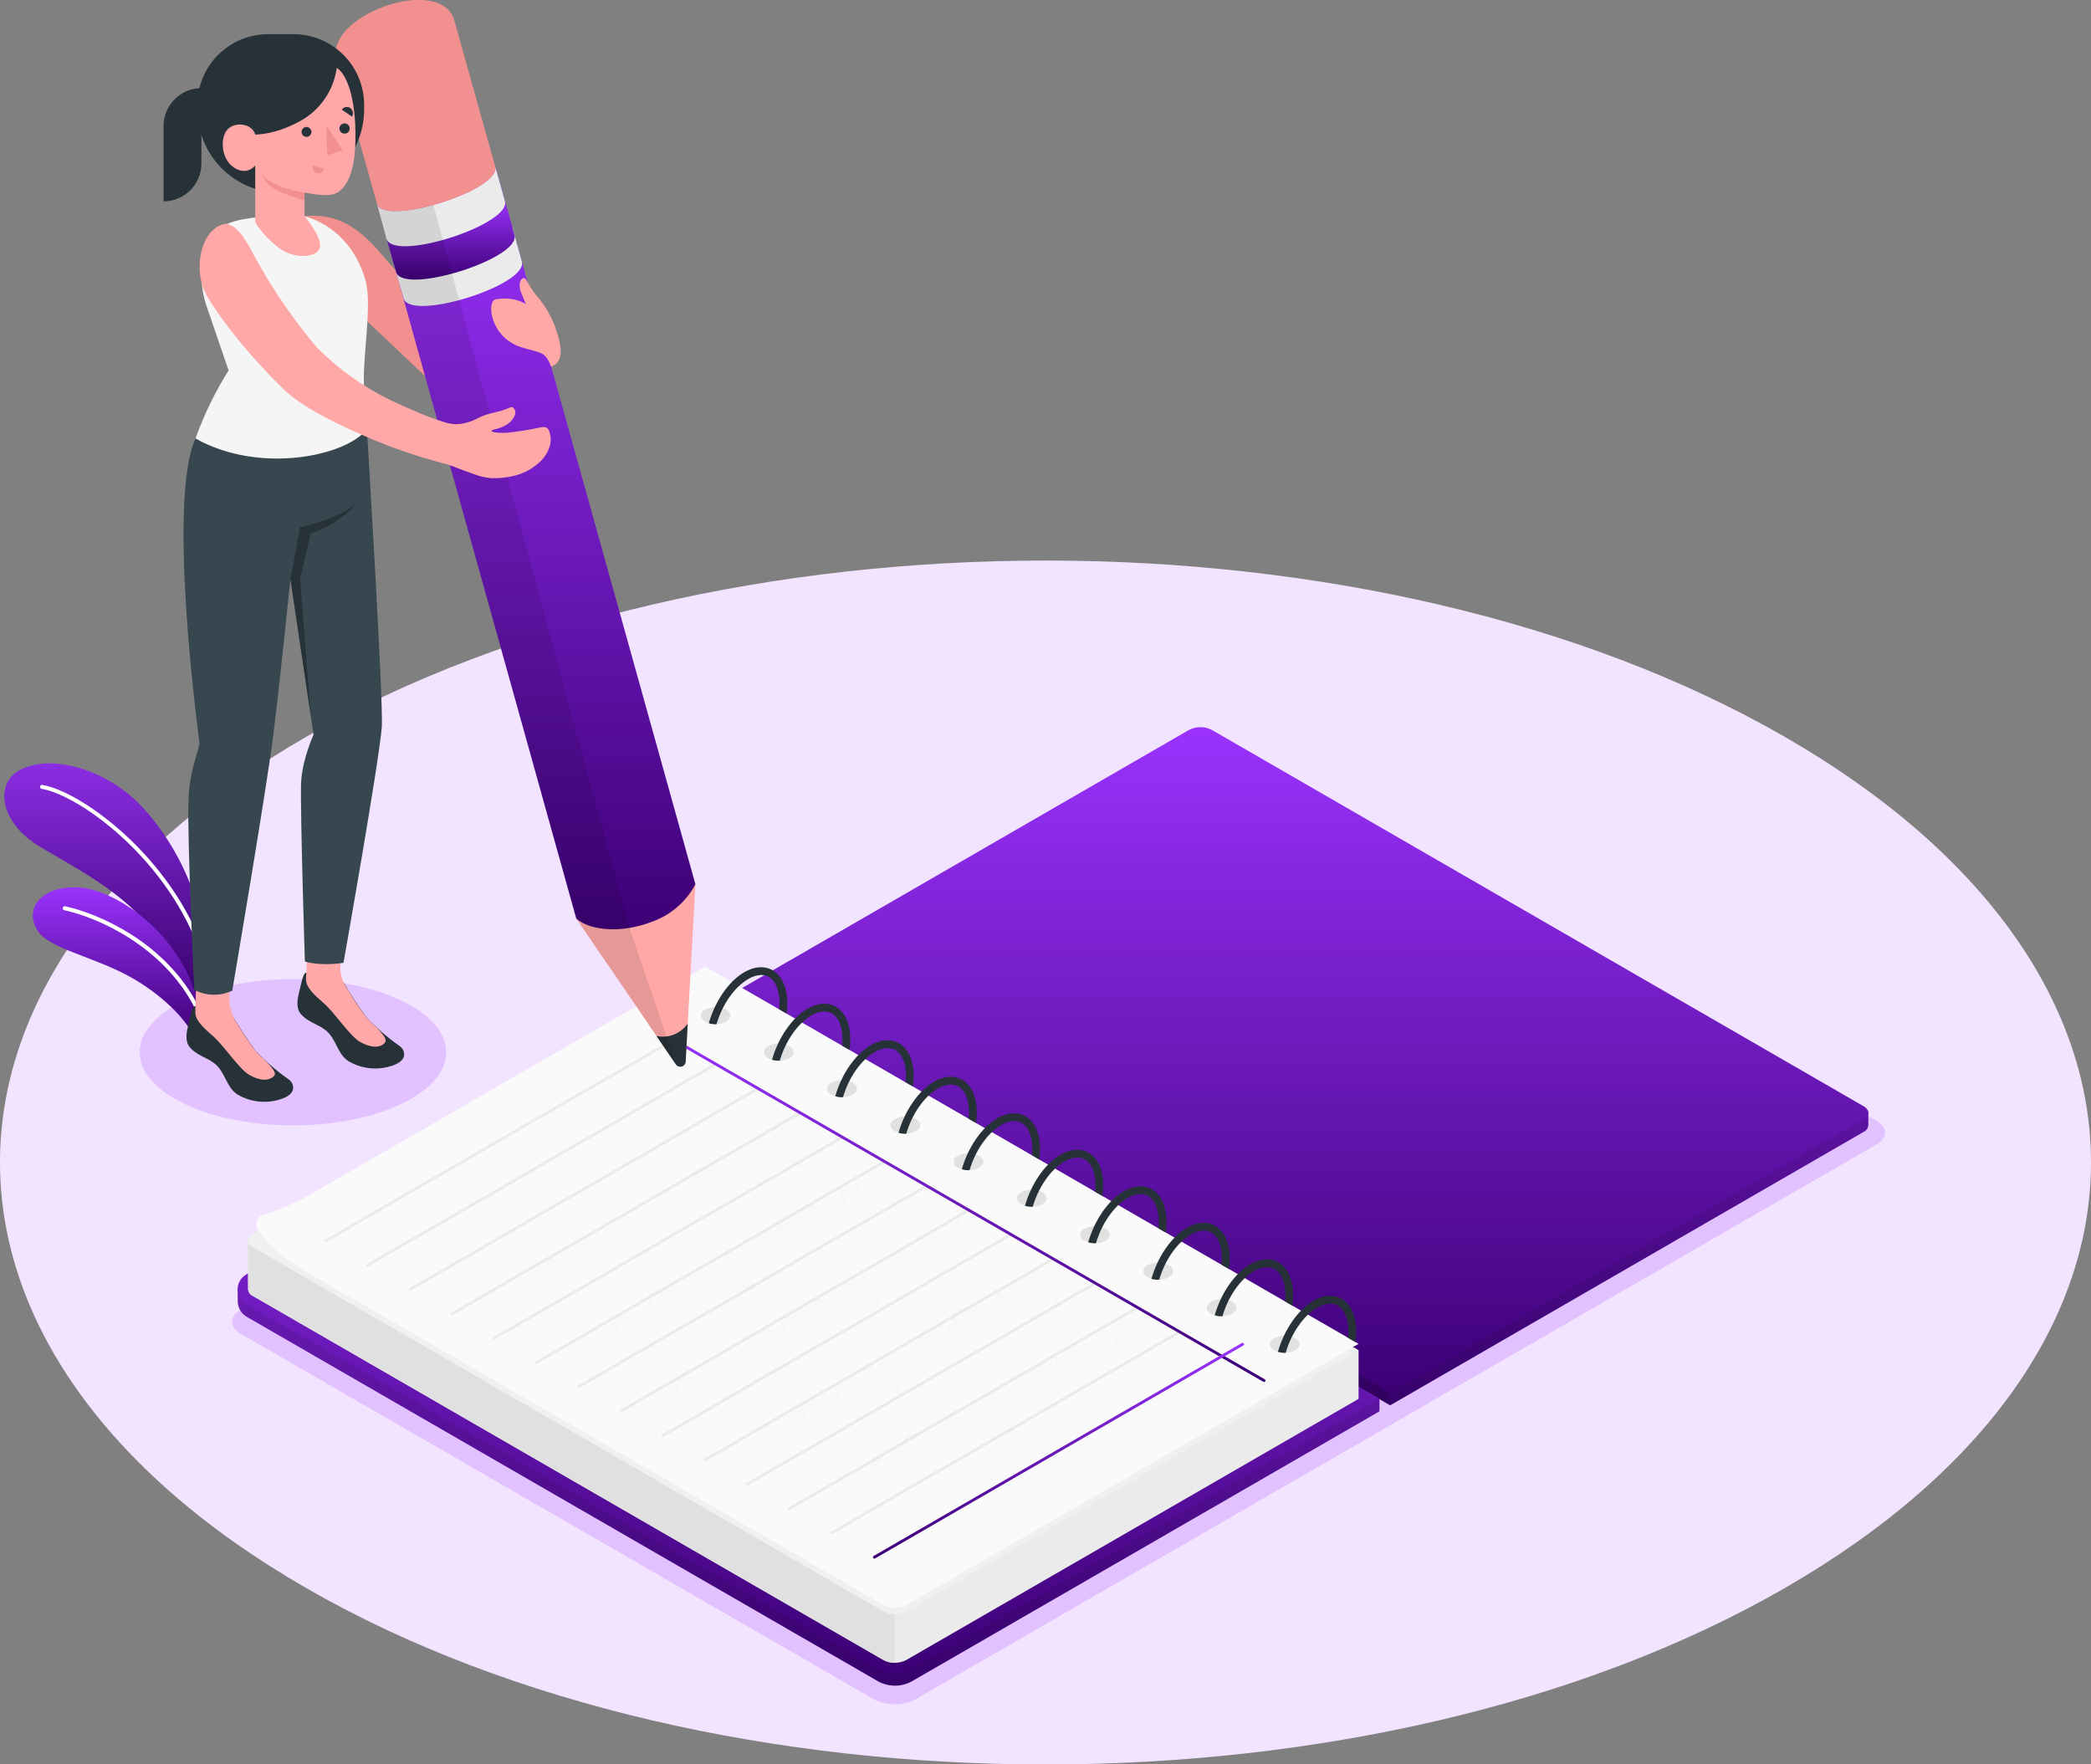 <?xml version="1.0" encoding="UTF-8"?> <svg xmlns="http://www.w3.org/2000/svg" width="416" height="351" viewBox="0 0 416 351" fill="none"><rect x="0" y="0" width="416" height="351" fill="#808080" stroke="none"/> <g clip-path="url(#clip0)"> <path d="M60.919 315.933C142.152 362.734 273.857 362.734 355.08 315.933C436.303 269.131 436.312 193.356 355.08 146.59C273.848 99.825 142.152 99.834 60.919 146.59C-20.313 193.347 -20.304 269.167 60.919 315.933Z" fill="#F2E3FF"></path> <path d="M47.861 265.331L173.908 338.095C175.174 338.733 176.572 339.066 177.989 339.066C179.406 339.066 180.804 338.733 182.07 338.095L373.316 227.688C375.574 226.391 375.574 224.269 373.316 222.973L247.269 150.199C246.004 149.561 244.606 149.229 243.189 149.229C241.771 149.229 240.374 149.561 239.108 150.199L47.861 260.606C45.603 261.912 45.603 264.025 47.861 265.331Z" fill="#E2C1FF"></path> <path d="M58.281 223.88C75.123 223.88 88.777 217.371 88.777 209.343C88.777 201.315 75.123 194.806 58.281 194.806C41.438 194.806 27.785 201.315 27.785 209.343C27.785 217.371 41.438 223.88 58.281 223.88Z" fill="#E2C1FF"></path> <path d="M39.664 183C39.192 177.241 34.758 167.411 28.184 160.419C21.609 153.428 11.081 150.054 4.606 152.865C-1.433 155.495 -0.109 163.593 7.871 168.399C15.851 173.206 27.73 179.073 31.802 188.141L39.682 199.023L39.664 183Z" fill="url(#paint0_linear)"></path> <path opacity="0.1" d="M39.664 183C39.192 177.241 34.758 167.411 28.184 160.419C21.609 153.428 11.081 150.054 4.606 152.865C-1.433 155.495 -0.109 163.593 7.871 168.399C15.851 173.206 27.73 179.073 31.802 188.141L39.682 199.023L39.664 183Z" fill="black"></path> <path d="M40.489 190.544H40.616C40.666 190.528 40.713 190.502 40.753 190.467C40.793 190.433 40.825 190.391 40.849 190.344C40.873 190.296 40.887 190.245 40.89 190.192C40.894 190.139 40.887 190.087 40.87 190.037C34.395 170.503 16.032 157.39 8.415 156.157C8.312 156.141 8.207 156.167 8.122 156.228C8.037 156.289 7.98 156.381 7.962 156.484C7.953 156.535 7.954 156.587 7.966 156.638C7.977 156.689 7.999 156.737 8.029 156.779C8.06 156.821 8.098 156.857 8.143 156.884C8.187 156.911 8.237 156.929 8.288 156.937C15.742 158.161 33.742 171.047 40.108 190.29C40.139 190.366 40.192 190.431 40.26 190.476C40.328 190.521 40.407 190.545 40.489 190.544Z" fill="white"></path> <path d="M38.802 206.759C37.614 203.594 33.225 198.597 26.479 194.671C19.016 190.363 9.875 188.83 7.508 185.203C4.661 180.832 8.161 176.216 15.506 176.534C22.852 176.851 36.417 185.738 39.664 200.501L38.802 206.759Z" fill="url(#paint1_linear)"></path> <path d="M39.138 200.783C39.198 200.795 39.26 200.795 39.319 200.783C39.413 200.734 39.483 200.651 39.516 200.551C39.548 200.45 39.539 200.341 39.492 200.248C33.144 187.67 19.841 181.784 12.958 180.297C12.907 180.285 12.854 180.284 12.802 180.293C12.75 180.302 12.701 180.322 12.657 180.351C12.613 180.379 12.575 180.417 12.546 180.461C12.517 180.505 12.496 180.554 12.487 180.606C12.465 180.708 12.484 180.814 12.54 180.902C12.596 180.991 12.684 181.053 12.786 181.077C19.533 182.537 32.6 188.332 38.784 200.601C38.821 200.661 38.873 200.71 38.936 200.742C38.998 200.774 39.068 200.788 39.138 200.783Z" fill="white"></path> <path d="M142.369 202.088V199.604L236.587 147.687C237.281 147.339 238.046 147.157 238.822 147.157C239.599 147.157 240.364 147.339 241.058 147.687L371.702 221.404V223.88C371.678 224.155 371.581 224.419 371.422 224.646C371.263 224.872 371.047 225.052 370.795 225.167L276.578 279.577L142.369 202.088Z" fill="url(#paint2_linear)"></path> <path opacity="0.1" d="M371.657 223.88V221.404L370.061 220.497L276.514 277.084V279.568L370.732 225.158C370.985 225.046 371.204 224.868 371.367 224.644C371.529 224.419 371.629 224.155 371.657 223.88Z" fill="black"></path> <path d="M142.37 199.604L236.587 145.193C237.281 144.845 238.046 144.663 238.823 144.663C239.599 144.663 240.364 144.845 241.058 145.193L370.777 220.089C372.011 220.805 372.011 221.957 370.777 222.673L276.56 277.084L142.37 199.604Z" fill="url(#paint3_linear)"></path> <path opacity="0.2" d="M276.514 279.568V277.084L142.324 199.604V202.088L276.514 279.568Z" fill="black"></path> <path d="M144.473 203.276L49.258 253.424L47.299 256.508V258.983C47.324 259.625 47.518 260.248 47.862 260.789C48.206 261.331 48.688 261.772 49.258 262.067L174.788 334.541C175.795 335.071 176.915 335.348 178.053 335.348C179.19 335.348 180.31 335.071 181.317 334.541L274.438 280.775V278.299L144.473 203.276Z" fill="url(#paint4_linear)"></path> <path opacity="0.1" d="M144.473 203.276L49.258 253.424L47.299 256.508V258.983C47.324 259.625 47.518 260.248 47.862 260.789C48.206 261.331 48.688 261.772 49.258 262.067L174.788 334.541C175.795 335.071 176.915 335.348 178.053 335.348C179.19 335.348 180.31 335.071 181.317 334.541L274.438 280.775V278.299L144.473 203.276Z" fill="black"></path> <path d="M178.025 332.872C176.886 332.885 175.762 332.608 174.761 332.065L49.231 259.582C48.646 259.307 48.151 258.872 47.805 258.327C47.458 257.782 47.274 257.149 47.274 256.503C47.274 255.857 47.458 255.224 47.805 254.679C48.151 254.134 48.646 253.699 49.231 253.424L140.284 200.828L274.41 278.272L181.29 332.065C180.288 332.608 179.164 332.886 178.025 332.872Z" fill="url(#paint5_linear)"></path> <path d="M140.285 193.582L50.266 245.553L49.359 246.841V256.508C49.383 256.783 49.48 257.047 49.639 257.274C49.798 257.5 50.014 257.68 50.266 257.795L175.795 330.27C176.488 330.623 177.254 330.807 178.031 330.807C178.808 330.807 179.574 330.623 180.266 330.27L270.285 278.299V268.641L140.285 193.582Z" fill="#EBEBEB"></path> <path d="M270.284 268.641L269.16 269.294L254.515 277.746L251.794 279.324L180.274 320.612C179.582 320.965 178.816 321.15 178.039 321.15C177.262 321.15 176.496 320.965 175.804 320.612L50.264 248.128C49.031 247.421 49.031 246.26 50.264 245.553L51.462 244.864L140.284 193.582L269.169 267.943L269.441 268.115L270.284 268.641Z" fill="#F0F0F0"></path> <path d="M178.025 321.147V330.814C177.247 330.83 176.478 330.642 175.794 330.27L50.264 257.795C50.011 257.68 49.794 257.499 49.634 257.271C49.475 257.043 49.379 256.776 49.358 256.499V246.841C49.382 247.116 49.478 247.381 49.638 247.607C49.797 247.833 50.013 248.013 50.264 248.129L175.794 320.612C176.479 320.982 177.248 321.166 178.025 321.147Z" fill="#E0E0E0"></path> <path d="M270.284 267.353L254.08 276.703L251.54 278.172L180.265 319.324C179.571 319.673 178.806 319.854 178.03 319.854C177.254 319.854 176.488 319.673 175.794 319.324L63.35 254.422C62.334 253.86 61.391 253.315 60.52 252.789C55.941 249.996 53.184 247.512 51.452 244.864L51.235 244.528C51.098 244.325 51.002 244.097 50.954 243.857C50.875 243.35 50.995 242.833 51.286 242.411C51.578 241.989 52.02 241.695 52.522 241.59C55.47 240.725 58.313 239.539 61.001 238.053L61.11 237.99L140.275 192.294L270.284 267.353Z" fill="#FAFAFA"></path> <path opacity="0.1" d="M253.508 266.22C252.357 266.882 252.357 267.97 253.508 268.641C254.155 268.968 254.869 269.138 255.594 269.138C256.318 269.138 257.033 268.968 257.68 268.641C258.84 267.97 258.84 266.882 257.68 266.22C257.035 265.886 256.32 265.711 255.594 265.711C254.868 265.711 254.153 265.886 253.508 266.22Z" fill="black"></path> <path d="M266.92 258.394C265.333 257.487 263.293 257.614 261.307 258.784C258.16 260.597 255.431 264.678 254.243 268.94C254.741 269.096 255.263 269.16 255.784 269.131C256.872 265.331 259.294 261.749 262.078 260.126C262.851 259.646 263.735 259.375 264.644 259.337C265.172 259.333 265.692 259.471 266.149 259.736C267.491 260.507 268.262 262.393 268.262 264.905C268.265 265.32 268.24 265.735 268.189 266.147L269.658 266.99C269.758 266.3 269.81 265.603 269.813 264.905C269.813 261.831 268.761 259.455 266.92 258.394Z" fill="#263238"></path> <path d="M269.514 267.798C269.496 267.92 269.472 268.041 269.441 268.16L269.169 267.988L269.514 267.798Z" fill="#263238"></path> <path opacity="0.1" d="M240.931 258.956C239.779 259.618 239.779 260.706 240.931 261.377C241.577 261.704 242.292 261.874 243.016 261.874C243.741 261.874 244.455 261.704 245.102 261.377C246.263 260.706 246.263 259.618 245.102 258.956C244.457 258.622 243.742 258.448 243.016 258.448C242.29 258.448 241.575 258.622 240.931 258.956Z" fill="black"></path> <path d="M254.342 251.121C252.755 250.214 250.715 250.35 248.729 251.52C245.573 253.334 242.853 257.414 241.665 261.677C242.163 261.834 242.686 261.895 243.207 261.858C244.295 258.058 246.716 254.476 249.5 252.862C250.284 252.388 251.178 252.125 252.093 252.1C252.623 252.097 253.145 252.232 253.608 252.49C254.95 253.27 255.721 255.156 255.721 257.668C255.724 258.081 255.699 258.493 255.648 258.902L257.117 259.754C257.217 259.063 257.269 258.366 257.271 257.668C257.235 254.567 256.183 252.191 254.342 251.121Z" fill="#263238"></path> <path opacity="0.1" d="M228.344 251.683C228.096 251.773 227.881 251.938 227.729 252.154C227.577 252.371 227.495 252.629 227.495 252.894C227.495 253.158 227.577 253.416 227.729 253.633C227.881 253.85 228.096 254.014 228.344 254.104C228.991 254.435 229.708 254.608 230.434 254.608C231.161 254.608 231.878 254.435 232.525 254.104C233.676 253.442 233.676 252.354 232.525 251.683C231.876 251.357 231.16 251.187 230.434 251.187C229.709 251.187 228.993 251.357 228.344 251.683Z" fill="black"></path> <path d="M241.756 243.857C240.169 242.95 238.129 243.086 236.143 244.256C232.996 246.07 230.267 250.15 229.079 254.413C229.577 254.569 230.1 254.631 230.62 254.594C231.718 250.794 234.13 247.212 236.923 245.598C237.693 245.119 238.574 244.847 239.48 244.809C240.007 244.807 240.526 244.942 240.985 245.199C242.327 245.979 243.098 247.865 243.098 250.377C243.1 250.789 243.078 251.201 243.035 251.61L244.495 252.463C244.599 251.773 244.651 251.075 244.649 250.377C244.649 247.294 243.597 244.927 241.756 243.857Z" fill="#263238"></path> <path opacity="0.1" d="M215.767 244.428C215.518 244.519 215.303 244.683 215.151 244.9C214.999 245.116 214.918 245.374 214.918 245.639C214.918 245.904 214.999 246.162 215.151 246.378C215.303 246.595 215.518 246.759 215.767 246.85C216.414 247.176 217.128 247.347 217.852 247.347C218.577 247.347 219.291 247.176 219.938 246.85C221.099 246.179 221.099 245.09 219.938 244.428C219.294 244.094 218.578 243.92 217.852 243.92C217.127 243.92 216.411 244.094 215.767 244.428Z" fill="black"></path> <path d="M229.179 236.602C227.592 235.696 225.597 235.823 223.566 236.992C220.419 238.806 217.689 242.887 216.501 247.149C217 247.304 217.522 247.368 218.043 247.339C219.14 243.54 221.552 239.958 224.336 238.334C225.11 237.855 225.994 237.583 226.903 237.546C227.431 237.542 227.951 237.68 228.408 237.945C229.75 238.715 230.521 240.602 230.521 243.114C230.523 243.529 230.499 243.944 230.448 244.356L231.917 245.199C232.017 244.508 232.069 243.812 232.071 243.114C232.071 240.039 231.02 237.663 229.179 236.602Z" fill="#263238"></path> <path opacity="0.1" d="M203.189 237.165C202.038 237.827 202.038 238.915 203.189 239.586C203.836 239.913 204.55 240.083 205.275 240.083C205.999 240.083 206.714 239.913 207.361 239.586C208.521 238.915 208.521 237.827 207.361 237.165C206.716 236.831 206.001 236.656 205.275 236.656C204.549 236.656 203.834 236.831 203.189 237.165Z" fill="black"></path> <path d="M216.601 229.339C215.014 228.432 212.974 228.559 210.988 229.729C207.832 231.542 205.112 235.623 203.924 239.885C204.422 240.041 204.944 240.106 205.465 240.076C206.553 236.276 208.975 232.694 211.758 231.071C212.529 230.593 213.41 230.321 214.316 230.282C214.847 230.279 215.369 230.416 215.83 230.681C217.172 231.452 217.943 233.338 217.943 235.85C217.946 236.265 217.921 236.68 217.87 237.092L219.339 237.936C219.439 237.245 219.491 236.548 219.494 235.85C219.494 232.776 218.442 230.4 216.601 229.339Z" fill="#263238"></path> <path opacity="0.1" d="M190.603 229.901C190.354 229.991 190.139 230.156 189.987 230.372C189.835 230.589 189.754 230.847 189.754 231.111C189.754 231.376 189.835 231.634 189.987 231.851C190.139 232.067 190.354 232.232 190.603 232.322C191.249 232.649 191.964 232.819 192.688 232.819C193.413 232.819 194.127 232.649 194.774 232.322C195.935 231.651 195.935 230.563 194.774 229.901C194.13 229.567 193.414 229.393 192.688 229.393C191.963 229.393 191.247 229.567 190.603 229.901Z" fill="black"></path> <path d="M204.033 222.075C202.446 221.168 200.451 221.295 198.42 222.465C195.273 224.278 192.543 228.359 191.355 232.621C191.853 232.778 192.376 232.839 192.897 232.803C193.994 229.012 196.406 225.43 199.19 223.807C199.964 223.329 200.848 223.057 201.757 223.018C202.285 223.014 202.805 223.152 203.262 223.417C204.604 224.188 205.375 226.074 205.375 228.586C205.378 228.998 205.353 229.41 205.302 229.819L206.771 230.672C206.871 229.981 206.923 229.284 206.925 228.586C206.907 225.512 205.846 223.136 204.033 222.075Z" fill="#263238"></path> <path opacity="0.1" d="M178.025 222.637C176.873 223.299 176.873 224.387 178.025 225.058C178.672 225.385 179.386 225.555 180.111 225.555C180.835 225.555 181.55 225.385 182.196 225.058C183.357 224.387 183.357 223.299 182.196 222.637C181.552 222.303 180.837 222.129 180.111 222.129C179.385 222.129 178.67 222.303 178.025 222.637Z" fill="black"></path> <path d="M191.437 214.811C189.85 213.904 187.809 214.031 185.824 215.201C182.677 217.015 179.947 221.096 178.76 225.358C179.258 225.513 179.78 225.578 180.301 225.548C181.389 221.748 183.81 218.166 186.594 216.543C187.368 216.064 188.252 215.792 189.161 215.754C189.689 215.751 190.209 215.889 190.666 216.153C192.008 216.924 192.779 218.81 192.779 221.322C192.782 221.738 192.757 222.152 192.706 222.565L194.175 223.408C194.275 222.717 194.327 222.02 194.329 221.322C194.329 218.248 193.278 215.872 191.437 214.811Z" fill="#263238"></path> <path opacity="0.1" d="M165.439 215.373C165.19 215.464 164.975 215.628 164.823 215.845C164.671 216.061 164.59 216.319 164.59 216.584C164.59 216.849 164.671 217.107 164.823 217.323C164.975 217.54 165.19 217.704 165.439 217.795C166.087 218.121 166.803 218.291 167.529 218.291C168.255 218.291 168.971 218.121 169.619 217.795C170.771 217.124 170.771 216.035 169.619 215.373C168.972 215.042 168.256 214.87 167.529 214.87C166.802 214.87 166.086 215.042 165.439 215.373Z" fill="black"></path> <path d="M178.86 207.547C177.264 206.641 175.232 206.768 173.237 207.937C170.091 209.751 167.361 213.832 166.182 218.094C166.677 218.25 167.197 218.314 167.715 218.284C168.812 214.485 171.224 210.903 174.063 209.28C174.833 208.8 175.714 208.529 176.62 208.491C177.148 208.487 177.668 208.625 178.125 208.89C179.467 209.66 180.247 211.547 180.247 214.059C180.245 214.474 180.221 214.888 180.174 215.301L181.634 216.144C181.739 215.454 181.79 214.757 181.789 214.059C181.743 210.984 180.691 208.572 178.86 207.547Z" fill="#263238"></path> <path opacity="0.1" d="M152.861 208.11C152.612 208.2 152.397 208.364 152.246 208.581C152.094 208.798 152.012 209.056 152.012 209.32C152.012 209.585 152.094 209.843 152.246 210.06C152.397 210.276 152.612 210.441 152.861 210.531C153.51 210.857 154.225 211.027 154.951 211.027C155.677 211.027 156.393 210.857 157.041 210.531C158.193 209.86 158.193 208.772 157.041 208.11C156.394 207.779 155.678 207.606 154.951 207.606C154.224 207.606 153.508 207.779 152.861 208.11Z" fill="black"></path> <path d="M166.273 200.275C164.686 199.368 162.646 199.504 160.66 200.674C157.513 202.487 154.784 206.568 153.596 210.83C154.094 210.987 154.617 211.048 155.137 211.011C156.235 207.212 158.647 203.63 161.431 202.016C162.204 201.537 163.088 201.266 163.997 201.227C164.524 201.225 165.042 201.359 165.502 201.617C166.844 202.397 167.615 204.283 167.615 206.795C167.618 207.207 167.594 207.619 167.542 208.028L169.012 208.88C169.111 208.19 169.163 207.493 169.166 206.795C169.166 203.721 168.114 201.317 166.273 200.275Z" fill="#263238"></path> <path opacity="0.1" d="M140.284 200.846C139.132 201.508 139.132 202.596 140.284 203.267C140.93 203.594 141.645 203.764 142.369 203.764C143.094 203.764 143.808 203.594 144.455 203.267C145.616 202.596 145.616 201.508 144.455 200.846C143.81 200.512 143.095 200.338 142.369 200.338C141.643 200.338 140.928 200.512 140.284 200.846Z" fill="black"></path> <path d="M153.695 193.02C152.108 192.113 150.068 192.24 148.082 193.41C144.926 195.224 142.206 199.304 141.018 203.566C141.513 203.722 142.032 203.787 142.551 203.757C143.648 199.957 146.069 196.375 148.898 194.752C149.669 194.274 150.55 194.002 151.455 193.963C151.984 193.958 152.504 194.096 152.961 194.362C154.303 195.133 155.083 197.019 155.083 199.531C155.085 199.946 155.061 200.361 155.01 200.773L156.479 201.617C156.579 200.926 156.631 200.229 156.633 199.531C156.588 196.457 155.536 194.063 153.695 193.02Z" fill="#263238"></path> <path d="M234.701 264.968L165.448 304.951" stroke="#EBEBEB" stroke-width="0.57" stroke-miterlimit="10" stroke-linecap="round"></path> <path d="M226.313 260.126L157.06 300.108" stroke="#EBEBEB" stroke-width="0.57" stroke-miterlimit="10" stroke-linecap="round"></path> <path d="M217.925 255.283L148.672 295.266" stroke="#EBEBEB" stroke-width="0.57" stroke-miterlimit="10" stroke-linecap="round"></path> <path d="M209.537 250.441L140.284 290.423" stroke="#EBEBEB" stroke-width="0.57" stroke-miterlimit="10" stroke-linecap="round"></path> <path d="M201.149 245.598L131.896 285.581" stroke="#EBEBEB" stroke-width="0.57" stroke-miterlimit="10" stroke-linecap="round"></path> <path d="M192.761 240.756L123.508 280.738" stroke="#EBEBEB" stroke-width="0.57" stroke-miterlimit="10" stroke-linecap="round"></path> <path d="M184.373 235.913L115.12 275.896" stroke="#EBEBEB" stroke-width="0.57" stroke-miterlimit="10" stroke-linecap="round"></path> <path d="M175.985 231.071L106.732 271.053" stroke="#EBEBEB" stroke-width="0.57" stroke-miterlimit="10" stroke-linecap="round"></path> <path d="M167.597 226.228L98.344 266.211" stroke="#EBEBEB" stroke-width="0.57" stroke-miterlimit="10" stroke-linecap="round"></path> <path d="M159.209 221.386L89.956 261.368" stroke="#EBEBEB" stroke-width="0.57" stroke-miterlimit="10" stroke-linecap="round"></path> <path d="M150.821 216.543L81.568 256.526" stroke="#EBEBEB" stroke-width="0.57" stroke-miterlimit="10" stroke-linecap="round"></path> <path d="M142.433 211.692L73.18 251.683" stroke="#EBEBEB" stroke-width="0.57" stroke-miterlimit="10" stroke-linecap="round"></path> <path d="M134.045 206.849L64.792 246.841" stroke="#EBEBEB" stroke-width="0.57" stroke-miterlimit="10" stroke-linecap="round"></path> <path d="M129.846 204.446L251.477 274.653" stroke="url(#paint6_linear)" stroke-width="0.57" stroke-miterlimit="10" stroke-linecap="round"></path> <path d="M247.215 267.426L173.963 309.793" stroke="url(#paint7_linear)" stroke-width="0.57" stroke-miterlimit="10" stroke-linecap="round"></path> <g opacity="0.25"> <g opacity="0.25"> <path opacity="0.25" d="M210.58 258.566C209.936 257.596 208.766 257.215 207.742 256.752C207.334 256.562 206.835 256.308 206.381 256.054C205.738 255.029 204.894 253.334 206.019 253.152C206.681 253.025 207.986 253.733 208.739 253.941C209.138 254.068 209.047 253.47 208.739 253.361C207.506 252.871 205.112 251.348 204.631 253.442C204.525 254.101 204.626 254.776 204.921 255.374C204.35 255.128 203.73 255.013 203.108 255.038C202.527 255.093 202.029 255.111 201.829 255.791C201.72 256.163 201.874 256.326 201.902 256.607C201.924 256.756 201.994 256.895 202.099 257.002C202.205 257.109 202.342 257.181 202.491 257.206C202.272 257.178 202.051 257.163 201.829 257.16C200.922 257.16 198.574 256.544 198.011 257.632C197.785 258.076 198.311 258.702 198.229 258.865C198.148 259.029 196.497 259.518 196.198 259.7C196.062 259.79 196.198 260.262 196.08 260.298C195.241 260.358 194.398 260.358 193.559 260.298C192.172 260.416 188.744 259.899 189.188 262.039C189.243 262.266 189.424 262.23 189.469 262.611C189.483 262.786 189.516 262.96 189.569 263.127C189.569 263.127 189.424 263.127 189.243 263.418C189.061 263.708 188.653 263.526 188.481 263.744C187.819 264.569 188.825 264.86 188.009 265.367C186.849 266.093 184.446 264.633 183.267 265.44C182.088 266.247 183.584 268.233 181.743 268.269C181.335 268.269 181.571 268.886 181.879 268.913C183.602 269.058 183.412 268.732 183.747 267.326C184.282 265.032 187.719 266.61 189.642 266.084C189.689 266.065 189.732 266.036 189.766 265.997C189.8 265.959 189.825 265.914 189.838 265.864C189.851 265.815 189.853 265.763 189.842 265.713C189.832 265.663 189.81 265.616 189.778 265.576C189.279 264.76 189.868 264.306 190.63 263.953C190.676 263.934 190.717 263.904 190.75 263.867C190.783 263.829 190.807 263.785 190.821 263.737C190.834 263.689 190.836 263.638 190.826 263.589C190.817 263.54 190.796 263.494 190.766 263.454C190.557 263.082 189.859 261.93 190.276 261.395C190.947 261.251 191.631 261.172 192.317 261.16C193.825 261.049 195.339 261.022 196.851 261.078C196.901 261.077 196.951 261.064 196.995 261.04C197.039 261.016 197.077 260.982 197.104 260.939C197.132 260.897 197.149 260.849 197.154 260.799C197.159 260.749 197.151 260.698 197.132 260.652C196.923 260.171 198.855 259.863 199.29 259.745C199.366 259.713 199.428 259.653 199.461 259.577C199.495 259.501 199.499 259.415 199.471 259.337C198.565 257.034 201.956 257.877 203.371 258.104C203.429 258.12 203.491 258.119 203.549 258.102C203.608 258.085 203.66 258.052 203.7 258.007C203.741 257.961 203.768 257.906 203.779 257.846C203.789 257.786 203.783 257.725 203.761 257.668C203.543 256.888 201.829 256.118 203.86 255.855C204.403 255.851 204.938 255.979 205.42 256.226C206.297 257.697 207.509 258.94 208.957 259.854C210.244 260.597 211.605 260.135 210.58 258.566ZM209.945 258.983C210.371 259.555 209.038 259.092 208.875 258.983C208.114 258.523 207.488 257.869 207.061 257.088C207.479 257.315 207.85 257.523 208.113 257.65C208.838 257.913 209.473 258.375 209.945 258.983Z" fill="#455A64"></path> <path opacity="0.25" d="M175.922 273.157C175.668 272.159 175.64 271.062 176.565 270.944C177.01 270.881 176.692 270.273 176.357 270.264C175.105 270.264 174.716 271.316 174.879 272.622C174.381 272.387 173.857 272.211 173.319 272.096C172.512 271.942 171.986 271.915 171.714 272.749C171.551 273.239 171.95 273.565 171.923 274.009C171.877 274.671 172.53 274.399 171.542 274.653C171.158 274.652 170.775 274.613 170.399 274.535C170.097 274.464 169.78 274.475 169.484 274.567C169.187 274.66 168.92 274.83 168.712 275.061C168.096 275.578 169.619 275.832 167.806 275.542C167.352 275.382 166.871 275.314 166.391 275.342C165.72 275.488 165.375 275.687 165.484 276.422C165.484 276.748 166.246 277.192 166.237 277.401C166.237 278.997 164.514 277.646 163.861 277.401C163.817 277.386 163.771 277.38 163.725 277.385C163.679 277.39 163.635 277.406 163.596 277.43C163.557 277.454 163.524 277.487 163.499 277.526C163.474 277.565 163.458 277.609 163.453 277.655C163.453 278.444 163.979 278.716 162.827 278.788C162.691 278.788 161.92 278.353 161.657 278.353C160.914 278.353 160.243 279.314 159.282 279.26C159.019 279.26 158.928 279.469 159.01 279.686C159.273 280.403 159.662 280.838 158.212 281.5C158.212 281.5 156.507 281.282 156.552 281.282C156.135 281.282 156.398 281.962 156.715 281.98C157.377 282.035 159.617 282.978 160.279 282.08C160.769 281.427 159.808 280.666 160.043 280.267C159.889 280.548 161.322 279.877 161.476 279.822C161.835 279.668 162.213 279.565 162.6 279.514C162.8 279.514 162.963 279.84 163.181 279.84C163.398 279.84 163.761 279.976 164.015 279.84C164.269 279.704 164.323 279.378 164.423 279.305C164.677 279.142 164.097 278.933 164.595 278.77C165.094 278.607 165.276 279.006 165.611 279.115C166.155 279.287 166.971 279.686 167.425 279.115C168.023 278.362 166.917 277.836 167.017 277.301C167.252 276.168 168.83 277.029 169.61 276.521C169.663 276.484 169.703 276.429 169.722 276.367C169.742 276.305 169.741 276.238 169.719 276.177C169.256 274.608 172.104 275.832 173.002 275.669C173.156 275.669 173.328 275.533 173.301 275.342C173.274 275.152 172.947 274.372 172.947 274.354C173.174 273.447 174.471 273.52 175.069 273.683C175.64 275.587 177.155 277.51 178.805 276.993C178.866 276.975 178.919 276.938 178.957 276.887C178.994 276.837 179.014 276.775 179.014 276.712C178.95 275.352 177.472 274.046 175.922 273.157ZM176.511 274.726C176.43 274.582 176.357 274.434 176.293 274.281C176.757 274.576 177.152 274.965 177.454 275.424C177.799 276.376 176.683 274.998 176.529 274.771L176.511 274.726Z" fill="#455A64"></path> </g> <g opacity="0.25"> <path opacity="0.25" d="M201.104 283.386C200.469 282.416 199.29 282.026 198.274 281.573C197.857 281.382 197.368 281.128 196.905 280.874C196.27 279.85 195.418 278.154 196.542 277.972C197.213 277.845 198.51 278.544 199.263 278.761C199.671 278.879 199.58 278.29 199.263 278.172C198.029 277.691 195.636 276.159 195.164 278.263C195.056 278.92 195.154 279.595 195.445 280.194C194.875 279.942 194.254 279.827 193.631 279.859C193.051 279.904 192.552 279.922 192.344 280.602C192.235 280.983 192.398 281.146 192.416 281.427C192.442 281.576 192.512 281.712 192.617 281.819C192.722 281.926 192.858 281.998 193.006 282.026C192.787 281.991 192.565 281.973 192.344 281.972C191.437 281.972 189.088 281.364 188.535 282.443C188.308 282.897 188.825 283.513 188.753 283.685C188.68 283.858 187.012 284.338 186.722 284.52C186.586 284.601 186.722 285.073 186.604 285.118C185.764 285.174 184.922 285.174 184.083 285.118C182.695 285.236 179.258 284.719 179.712 286.85C179.712 287.086 179.939 287.05 179.984 287.422C179.999 287.601 180.035 287.777 180.093 287.948C180.038 287.948 179.948 287.948 179.766 288.229C179.585 288.51 179.168 288.347 178.996 288.564C178.343 289.389 179.34 289.671 178.524 290.187C177.372 290.913 174.96 289.444 173.79 290.26C172.621 291.076 174.108 293.053 172.258 293.089C171.85 293.089 172.086 293.697 172.394 293.724C174.117 293.878 173.936 293.552 174.262 292.146C174.806 289.843 178.234 291.43 180.165 290.895C180.211 290.876 180.253 290.846 180.286 290.809C180.319 290.772 180.343 290.727 180.356 290.679C180.369 290.631 180.371 290.58 180.361 290.531C180.352 290.482 180.331 290.436 180.301 290.396C179.794 289.58 180.383 289.126 181.145 288.773C181.19 288.753 181.231 288.724 181.264 288.687C181.297 288.65 181.322 288.606 181.335 288.558C181.349 288.51 181.352 288.46 181.345 288.411C181.337 288.362 181.318 288.315 181.29 288.274C181.081 287.893 180.383 286.751 180.8 286.216C181.471 286.072 182.154 285.99 182.84 285.971C184.331 285.865 185.827 285.841 187.32 285.898C187.37 285.897 187.42 285.884 187.464 285.86C187.508 285.835 187.546 285.801 187.574 285.759C187.603 285.718 187.621 285.67 187.627 285.62C187.633 285.57 187.628 285.519 187.61 285.472C187.393 284.991 189.333 284.683 189.759 284.565C189.799 284.551 189.835 284.529 189.865 284.501C189.896 284.472 189.921 284.438 189.938 284.4C189.954 284.362 189.963 284.321 189.964 284.279C189.965 284.237 189.957 284.196 189.941 284.157C189.034 281.863 192.425 282.706 193.84 282.933C193.899 282.948 193.96 282.946 194.018 282.929C194.076 282.912 194.128 282.879 194.169 282.834C194.21 282.79 194.238 282.735 194.251 282.675C194.263 282.616 194.259 282.555 194.239 282.498C194.012 281.718 192.308 280.938 194.339 280.684C194.878 280.682 195.41 280.809 195.889 281.056C196.769 282.527 197.984 283.77 199.435 284.683C200.777 285.418 202.137 284.955 201.104 283.386ZM200.478 283.803C200.895 284.366 199.571 283.912 199.408 283.803C198.644 283.346 198.018 282.691 197.594 281.908C198.002 282.135 198.374 282.334 198.646 282.461C199.374 282.74 200.009 283.217 200.478 283.84V283.803Z" fill="#455A64"></path> <path opacity="0.25" d="M222.396 265.784C222.142 264.787 222.105 263.69 223.039 263.572C223.484 263.508 223.166 262.901 222.831 262.892C221.579 262.892 221.19 263.944 221.353 265.249C220.855 265.015 220.331 264.838 219.793 264.723C218.977 264.569 218.451 264.542 218.188 265.376C218.025 265.866 218.424 266.193 218.387 266.637C218.342 267.299 219.004 267.027 218.016 267.281C217.632 267.28 217.249 267.24 216.873 267.163C216.571 267.09 216.254 267.101 215.957 267.193C215.66 267.286 215.394 267.457 215.186 267.689C214.57 268.206 216.093 268.46 214.28 268.169C213.823 268.009 213.339 267.941 212.856 267.97C212.194 268.124 211.84 268.315 211.949 269.049C212.004 269.376 212.72 269.82 212.711 270.028C212.711 271.624 210.979 270.273 210.335 270.028C210.292 270.011 210.245 270.005 210.198 270.009C210.152 270.013 210.107 270.028 210.067 270.053C210.027 270.077 209.994 270.111 209.97 270.151C209.945 270.191 209.931 270.236 209.927 270.282C209.927 271.071 210.453 271.343 209.301 271.416C209.165 271.416 208.394 270.981 208.122 270.981C207.388 270.981 206.717 271.942 205.756 271.887C205.493 271.887 205.402 272.096 205.484 272.314C205.747 273.03 206.136 273.465 204.686 274.127C204.686 274.127 202.981 273.91 203.017 273.91C202.6 273.91 202.872 274.59 203.189 274.608C203.851 274.662 206.091 275.605 206.753 274.708C207.243 274.055 206.273 273.293 206.517 272.894C206.354 273.175 207.796 272.504 207.95 272.45C208.309 272.296 208.687 272.192 209.075 272.141C209.274 272.141 209.437 272.468 209.655 272.468C209.873 272.468 210.226 272.604 210.48 272.468C210.734 272.332 210.798 272.005 210.897 271.933C211.151 271.77 210.571 271.561 211.07 271.398C211.432 271.271 211.75 271.634 212.085 271.742C212.629 271.915 213.445 272.314 213.899 271.742C214.506 270.99 213.4 270.464 213.5 269.929C213.736 268.795 215.313 269.657 216.093 269.149C216.146 269.111 216.186 269.057 216.206 268.995C216.225 268.933 216.224 268.866 216.202 268.804C215.74 267.235 218.587 268.46 219.476 268.296C219.639 268.296 219.811 268.16 219.784 267.97C219.757 267.779 219.43 267 219.43 266.981C219.657 266.075 220.954 266.147 221.543 266.31C222.124 268.215 223.638 270.137 225.288 269.62C225.349 269.603 225.402 269.566 225.44 269.515C225.477 269.464 225.497 269.402 225.497 269.339C225.397 267.979 223.928 266.673 222.396 265.784ZM222.985 267.353C222.904 267.21 222.831 267.061 222.767 266.909C223.229 267.206 223.624 267.595 223.928 268.052C224.245 269.004 223.139 267.625 222.985 267.353Z" fill="#455A64"></path> </g> <g opacity="0.25"> <path opacity="0.25" d="M159.418 230.336C158.774 229.366 157.604 228.976 156.588 228.523C156.171 228.332 155.681 228.078 155.219 227.824C154.575 226.8 153.732 225.104 154.856 224.922C155.527 224.795 156.824 225.494 157.577 225.711C157.985 225.829 157.894 225.24 157.577 225.122C156.343 224.641 153.949 223.109 153.478 225.213C153.369 225.87 153.468 226.545 153.759 227.144C153.189 226.892 152.568 226.777 151.945 226.809C151.365 226.863 150.866 226.872 150.658 227.552C150.549 227.933 150.712 228.096 150.73 228.377C150.756 228.525 150.826 228.662 150.931 228.769C151.036 228.876 151.172 228.948 151.32 228.976C151.101 228.941 150.879 228.923 150.658 228.922C149.751 228.922 147.402 228.314 146.849 229.393C146.613 229.846 147.139 230.463 147.067 230.635C146.994 230.808 145.326 231.288 145.026 231.47C144.899 231.551 145.026 232.023 144.909 232.068C144.072 232.124 143.233 232.124 142.397 232.068C141 232.186 137.572 231.669 138.026 233.8C138.026 234.036 138.253 234 138.298 234.372C138.313 234.551 138.349 234.727 138.407 234.898C138.352 234.898 138.262 234.898 138.08 235.179C137.899 235.46 137.482 235.297 137.309 235.514C136.657 236.339 137.654 236.621 136.838 237.137C135.686 237.863 133.274 236.394 132.104 237.21C130.935 238.026 132.413 240.003 130.572 240.039C130.164 240.039 130.4 240.647 130.708 240.674C132.431 240.828 132.249 240.502 132.576 239.096C133.12 236.793 136.548 238.38 138.47 237.845C138.517 237.827 138.559 237.798 138.593 237.761C138.627 237.724 138.652 237.68 138.666 237.631C138.68 237.583 138.683 237.532 138.674 237.483C138.665 237.433 138.645 237.386 138.615 237.346C138.107 236.53 138.697 236.076 139.459 235.723C139.504 235.703 139.545 235.674 139.578 235.637C139.611 235.6 139.635 235.556 139.649 235.508C139.663 235.46 139.666 235.41 139.658 235.361C139.651 235.312 139.632 235.265 139.604 235.224C139.395 234.843 138.697 233.701 139.114 233.165C139.785 233.022 140.468 232.94 141.154 232.921C142.645 232.815 144.141 232.791 145.634 232.848C145.684 232.847 145.734 232.834 145.778 232.809C145.822 232.785 145.86 232.751 145.888 232.709C145.917 232.668 145.935 232.62 145.941 232.57C145.947 232.52 145.941 232.469 145.924 232.422C145.707 231.941 147.647 231.633 148.073 231.515C148.113 231.501 148.149 231.479 148.179 231.451C148.21 231.422 148.235 231.388 148.251 231.35C148.268 231.312 148.277 231.271 148.278 231.229C148.279 231.187 148.271 231.146 148.255 231.107C147.348 228.813 150.739 229.656 152.154 229.883C152.213 229.898 152.274 229.896 152.332 229.879C152.39 229.861 152.442 229.829 152.483 229.784C152.524 229.74 152.552 229.685 152.565 229.625C152.577 229.566 152.573 229.505 152.553 229.447C152.326 228.668 150.621 227.888 152.644 227.634C153.186 227.631 153.721 227.758 154.203 228.006C155.083 229.477 156.298 230.72 157.749 231.633C159.091 232.322 160.451 231.86 159.418 230.336ZM158.792 230.753C159.209 231.325 157.885 230.862 157.713 230.753C156.967 230.288 156.357 229.634 155.944 228.858C156.353 229.085 156.724 229.293 156.996 229.411C157.701 229.673 158.322 230.121 158.792 230.708V230.753Z" fill="#455A64"></path> <path opacity="0.25" d="M124.777 244.846C124.523 243.848 124.496 242.751 125.421 242.624C125.875 242.569 125.557 241.962 125.222 241.953C123.97 241.907 123.571 242.996 123.734 244.311C123.24 244.075 122.72 243.898 122.184 243.785C121.368 243.63 120.842 243.603 120.57 244.438C120.416 244.927 120.815 245.254 120.778 245.698C120.733 246.351 121.386 246.079 120.406 246.342C120.02 246.336 119.634 246.297 119.255 246.224C118.954 246.151 118.639 246.161 118.343 246.254C118.047 246.347 117.783 246.518 117.577 246.75C116.961 247.267 118.484 247.512 116.67 247.221C116.215 247.068 115.735 247.003 115.256 247.031C114.585 247.176 114.24 247.367 114.349 248.101C114.403 248.437 115.111 248.872 115.111 249.09C115.111 250.677 113.379 249.325 112.726 249.09C112.682 249.072 112.635 249.066 112.589 249.07C112.542 249.074 112.497 249.089 112.458 249.114C112.418 249.139 112.385 249.172 112.361 249.212C112.336 249.252 112.322 249.297 112.318 249.343C112.318 250.123 112.844 250.404 111.701 250.477C111.565 250.477 110.794 250.042 110.522 250.033C109.788 250.033 109.108 250.994 108.146 250.94C107.883 250.94 107.802 251.157 107.874 251.375C108.146 252.091 108.527 252.526 107.085 253.188C107.085 253.188 105.381 252.98 105.417 252.98C105 252.98 105.263 253.651 105.589 253.678C106.251 253.723 108.482 254.676 109.144 253.778C109.634 253.125 108.672 252.354 108.917 251.964C108.754 252.245 110.187 251.574 110.35 251.52C110.706 251.367 111.081 251.264 111.465 251.212C111.665 251.212 111.837 251.538 112.046 251.538C112.254 251.538 112.626 251.674 112.88 251.538C113.134 251.402 113.197 251.066 113.297 251.003C113.551 250.84 112.971 250.631 113.469 250.459C113.968 250.287 114.14 250.704 114.485 250.813C115.02 250.985 115.845 251.384 116.299 250.813C116.897 250.051 115.791 249.534 115.9 248.999C116.126 247.865 117.713 248.718 118.493 248.219C118.543 248.177 118.58 248.121 118.597 248.058C118.615 247.994 118.614 247.927 118.593 247.865C118.139 246.306 120.978 247.53 121.875 247.358C122.039 247.358 122.202 247.231 122.184 247.04C122.166 246.85 121.83 246.061 121.83 246.052C122.057 245.145 123.345 245.217 123.943 245.372C124.523 247.285 126.029 249.207 127.679 248.691C127.743 248.676 127.799 248.638 127.838 248.585C127.876 248.531 127.894 248.466 127.888 248.4C127.788 247.076 126.319 245.752 124.777 244.846ZM125.376 246.414C125.293 246.272 125.22 246.123 125.158 245.97C125.621 246.265 126.017 246.654 126.319 247.113C126.636 248.092 125.53 246.714 125.376 246.451V246.414Z" fill="#455A64"></path> </g> <g opacity="0.25"> <path opacity="0.25" d="M149.941 255.111C149.306 254.141 148.128 253.751 147.112 253.298C146.704 253.116 146.205 252.862 145.752 252.608C145.108 251.584 144.265 249.888 145.38 249.697C146.051 249.57 147.348 250.278 148.1 250.495C148.499 250.613 148.409 250.015 148.1 249.906C146.858 249.425 144.473 247.893 143.993 249.988C143.886 250.646 143.988 251.321 144.283 251.919C143.711 251.674 143.091 251.559 142.469 251.584C141.889 251.638 141.39 251.656 141.19 252.336C141.073 252.708 141.236 252.871 141.263 253.162C141.287 253.308 141.356 253.443 141.46 253.548C141.563 253.654 141.698 253.725 141.843 253.751C141.78 253.751 141.589 253.751 141.19 253.706C140.284 253.706 137.926 253.089 137.373 254.177C137.146 254.631 137.672 255.247 137.59 255.42C137.509 255.592 135.858 256.072 135.559 256.254C135.423 256.335 135.514 256.807 135.441 256.852C134.602 256.903 133.76 256.903 132.92 256.852C131.533 256.961 128.105 256.444 128.549 258.584C128.604 258.811 128.785 258.784 128.831 259.156C128.843 259.331 128.876 259.505 128.93 259.673C128.885 259.673 128.785 259.673 128.604 259.963C128.423 260.253 128.014 260.081 127.842 260.289C127.18 261.114 128.187 261.405 127.371 261.922C126.21 262.647 123.807 261.178 122.628 261.985C121.585 262.71 122.945 264.787 121.095 264.823C120.697 264.823 120.932 265.431 121.241 265.458C122.964 265.612 122.773 265.286 123.109 263.871C123.644 261.577 127.08 263.164 129.003 262.629C129.051 262.61 129.093 262.581 129.127 262.543C129.161 262.504 129.186 262.459 129.199 262.409C129.212 262.36 129.214 262.308 129.203 262.258C129.193 262.208 129.171 262.161 129.139 262.121C128.64 261.305 129.23 260.861 129.982 260.507C130.029 260.489 130.071 260.46 130.105 260.423C130.139 260.386 130.164 260.342 130.178 260.293C130.192 260.245 130.195 260.194 130.186 260.145C130.177 260.095 130.157 260.049 130.127 260.008C129.919 259.627 129.221 258.485 129.638 257.941C130.309 257.796 130.992 257.717 131.678 257.705C133.172 257.6 134.67 257.573 136.167 257.623C136.217 257.623 136.267 257.61 136.311 257.585C136.355 257.561 136.393 257.527 136.42 257.485C136.448 257.443 136.465 257.394 136.47 257.344C136.475 257.294 136.467 257.243 136.448 257.197C136.239 256.716 138.171 256.417 138.606 256.29C138.684 256.26 138.747 256.2 138.781 256.123C138.815 256.047 138.817 255.96 138.787 255.882C137.881 253.579 141.272 254.431 142.687 254.649C142.745 254.665 142.807 254.664 142.865 254.647C142.924 254.63 142.976 254.597 143.016 254.552C143.057 254.507 143.084 254.451 143.095 254.391C143.105 254.331 143.099 254.27 143.077 254.213C142.859 253.443 141.145 252.663 143.176 252.4C143.717 252.387 144.251 252.515 144.727 252.772C145.603 254.246 146.818 255.49 148.273 256.399C149.624 257.143 150.975 256.635 149.941 255.111ZM149.316 255.528C149.742 256.091 148.409 255.628 148.245 255.528C147.484 255.072 146.858 254.421 146.432 253.642C146.849 253.869 147.221 254.068 147.484 254.195C148.209 254.456 148.845 254.918 149.316 255.528Z" fill="#455A64"></path> <path opacity="0.25" d="M171.233 237.509C170.979 236.512 170.952 235.415 171.877 235.288C172.321 235.233 172.004 234.626 171.677 234.617C170.417 234.571 170.027 235.659 170.19 236.974C169.695 236.74 169.175 236.563 168.64 236.448C167.824 236.294 167.298 236.267 167.026 237.101C166.862 237.591 167.261 237.917 167.234 238.362C167.234 239.015 167.842 238.743 166.862 239.006C166.476 239.001 166.09 238.961 165.711 238.888C165.408 238.816 165.092 238.827 164.795 238.92C164.498 239.012 164.232 239.183 164.024 239.414C163.407 239.931 164.931 240.175 163.117 239.885C162.662 239.732 162.182 239.668 161.703 239.695C161.031 239.84 160.687 240.03 160.796 240.774C160.796 241.1 161.557 241.536 161.557 241.753C161.557 243.34 159.825 241.998 159.173 241.753C159.129 241.736 159.082 241.73 159.036 241.734C158.989 241.738 158.944 241.753 158.905 241.778C158.865 241.802 158.832 241.836 158.807 241.876C158.783 241.916 158.768 241.961 158.764 242.007C158.764 242.787 159.29 243.068 158.148 243.141C158.003 243.141 157.241 242.706 156.969 242.697C156.225 242.697 155.554 243.658 154.593 243.603C154.33 243.603 154.239 243.821 154.321 244.039C154.584 244.755 154.974 245.19 153.532 245.807C153.532 245.807 151.827 245.598 151.864 245.598C151.446 245.598 151.709 246.269 152.036 246.297C152.698 246.351 154.929 247.294 155.591 246.396C156.08 245.743 155.119 244.973 155.355 244.583C155.201 244.864 156.633 244.193 156.788 244.138C157.147 243.985 157.525 243.881 157.912 243.83C158.112 243.83 158.284 244.156 158.492 244.156C158.701 244.156 159.073 244.293 159.327 244.156C159.581 244.02 159.635 243.694 159.744 243.621C159.998 243.458 159.408 243.25 159.907 243.077C160.406 242.905 160.587 243.322 160.932 243.431C161.467 243.603 162.292 244.002 162.745 243.431C163.344 242.669 162.238 242.152 162.337 241.617C162.573 240.484 164.196 241.336 164.931 240.837C164.984 240.797 165.023 240.742 165.042 240.678C165.062 240.615 165.061 240.547 165.04 240.484C164.586 238.924 167.425 240.148 168.322 239.985C168.476 239.985 168.649 239.849 168.631 239.659C168.612 239.468 168.268 238.679 168.277 238.67C168.495 237.763 169.791 237.836 170.39 237.99C170.961 239.903 172.475 241.826 174.126 241.309C174.189 241.292 174.244 241.254 174.282 241.201C174.32 241.148 174.339 241.084 174.334 241.019C174.244 239.704 172.766 238.398 171.233 237.509ZM171.823 239.078C171.768 238.978 171.696 238.824 171.614 238.634C172.077 238.925 172.471 239.315 172.766 239.776C173.092 240.72 171.986 239.341 171.823 239.078Z" fill="#455A64"></path> </g> <g opacity="0.25"> <path opacity="0.25" d="M155.201 272.187C154.566 271.216 153.387 270.827 152.371 270.373C151.963 270.183 151.465 269.929 151.011 269.675C150.367 268.65 149.524 266.954 150.639 266.764C151.31 266.646 152.607 267.344 153.36 267.562C153.768 267.68 153.677 267.09 153.36 266.972C152.118 266.492 149.733 264.959 149.252 267.063C149.146 267.719 149.248 268.391 149.542 268.986C148.97 268.74 148.351 268.626 147.729 268.65C147.148 268.705 146.649 268.723 146.45 269.403C146.332 269.784 146.495 269.947 146.523 270.228C146.523 270.654 146.985 270.79 147.103 270.827C146.887 270.792 146.669 270.774 146.45 270.772C145.543 270.772 143.185 270.165 142.632 271.244C142.406 271.697 142.932 272.314 142.85 272.486C142.768 272.658 141.118 273.139 140.819 273.32C140.683 273.402 140.819 273.873 140.701 273.919C139.861 273.97 139.019 273.97 138.18 273.919C136.792 274.028 133.365 273.511 133.809 275.651C133.863 275.887 134.045 275.85 134.09 276.222C134.104 276.401 134.137 276.577 134.19 276.748C134.19 276.748 134.045 276.748 133.863 277.029C133.682 277.31 133.274 277.147 133.102 277.365C132.44 278.19 133.446 278.471 132.621 278.988C131.469 279.713 129.066 278.244 127.888 279.061C126.845 279.777 128.205 281.854 126.355 281.89C125.956 281.89 126.192 282.497 126.5 282.525C128.223 282.679 128.033 282.352 128.368 280.947C128.903 278.643 132.331 280.23 134.262 279.695C134.31 279.677 134.353 279.647 134.387 279.609C134.421 279.571 134.446 279.525 134.459 279.476C134.472 279.426 134.473 279.375 134.463 279.324C134.452 279.274 134.43 279.227 134.398 279.188C133.9 278.371 134.489 277.927 135.242 277.573C135.289 277.555 135.331 277.527 135.365 277.49C135.399 277.453 135.424 277.408 135.438 277.36C135.452 277.312 135.455 277.261 135.446 277.211C135.437 277.162 135.417 277.115 135.387 277.075C135.178 276.694 134.48 275.551 134.897 275.007C135.567 274.872 136.246 274.793 136.928 274.771C138.437 274.665 139.951 274.638 141.463 274.69C141.513 274.691 141.562 274.679 141.606 274.656C141.651 274.633 141.689 274.599 141.717 274.558C141.745 274.516 141.762 274.468 141.767 274.419C141.771 274.369 141.763 274.318 141.744 274.272C141.526 273.792 143.467 273.484 143.902 273.366C143.98 273.335 144.042 273.275 144.076 273.199C144.11 273.122 144.113 273.036 144.083 272.958C143.176 270.654 146.568 271.507 147.982 271.724C148.041 271.74 148.103 271.74 148.161 271.723C148.219 271.706 148.272 271.673 148.312 271.627C148.353 271.582 148.38 271.526 148.39 271.467C148.401 271.407 148.395 271.345 148.372 271.289C148.155 270.518 146.441 269.738 148.472 269.475C149.012 269.468 149.545 269.596 150.023 269.847C150.899 271.322 152.114 272.565 153.568 273.474C154.874 274.218 156.234 273.756 155.201 272.187ZM154.575 272.604C155.001 273.166 153.668 272.713 153.505 272.604C152.742 272.15 152.115 271.498 151.691 270.718C152.108 270.944 152.48 271.144 152.743 271.271C153.467 271.534 154.102 271.996 154.575 272.604Z" fill="#455A64"></path> <path opacity="0.25" d="M172.067 256.145C171.813 255.147 171.786 254.05 172.711 253.932C173.156 253.869 172.838 253.261 172.512 253.252C171.251 253.252 170.861 254.304 171.024 255.61C170.53 255.374 170.01 255.197 169.474 255.084C168.658 254.93 168.132 254.902 167.86 255.737C167.696 256.226 168.095 256.553 168.068 256.997C168.023 257.659 168.676 257.387 167.696 257.641C167.31 257.64 166.924 257.601 166.545 257.523C166.244 257.45 165.929 257.461 165.633 257.553C165.337 257.646 165.073 257.817 164.867 258.049C164.242 258.566 165.774 258.82 163.96 258.53C163.507 258.37 163.026 258.302 162.546 258.33C161.875 258.484 161.53 258.675 161.639 259.409C161.684 259.736 162.401 260.18 162.401 260.389C162.355 261.985 160.669 260.634 160.016 260.389C159.972 260.374 159.926 260.368 159.88 260.373C159.834 260.378 159.79 260.394 159.751 260.418C159.712 260.442 159.679 260.475 159.654 260.514C159.629 260.553 159.613 260.597 159.608 260.643C159.608 261.432 160.134 261.704 158.991 261.776C158.846 261.776 158.084 261.341 157.812 261.341C157.069 261.341 156.398 262.302 155.436 262.248C155.173 262.248 155.083 262.456 155.164 262.674C155.427 263.39 155.817 263.826 154.375 264.488C154.375 264.488 152.671 264.27 152.707 264.27C152.29 264.27 152.553 264.95 152.879 264.968C153.541 265.023 155.772 265.966 156.434 265.068C156.924 264.415 155.962 263.653 156.198 263.254C156.044 263.535 157.477 262.864 157.631 262.81C157.99 262.657 158.368 262.554 158.755 262.502C158.955 262.502 159.127 262.828 159.336 262.828C159.544 262.828 159.916 262.964 160.17 262.828C160.424 262.692 160.478 262.366 160.587 262.293C160.841 262.13 160.252 261.921 160.759 261.758C161.122 261.631 161.43 261.994 161.775 262.103C162.31 262.275 163.135 262.674 163.589 262.103C164.187 261.35 163.081 260.824 163.19 260.289C163.416 259.155 165.003 260.017 165.783 259.509C165.834 259.469 165.87 259.415 165.888 259.353C165.906 259.291 165.904 259.225 165.883 259.165C165.429 257.596 168.268 258.82 169.166 258.657C169.329 258.657 169.492 258.521 169.474 258.33C169.456 258.14 169.111 257.36 169.12 257.342C169.338 256.435 170.635 256.508 171.233 256.671C171.804 258.575 173.319 260.498 174.969 259.981C175.031 259.964 175.085 259.928 175.123 259.877C175.16 259.826 175.18 259.763 175.178 259.7C175.078 258.339 173.6 257.033 172.067 256.145ZM172.666 257.714C172.581 257.572 172.508 257.423 172.448 257.269C172.909 257.566 173.304 257.955 173.609 258.412C173.926 259.355 172.82 257.986 172.666 257.714Z" fill="#455A64"></path> <path opacity="0.25" d="M191.382 243.15C191.409 243.024 191.409 242.894 191.382 242.769C191.119 241.799 189.986 242.524 189.796 243.123C189.605 243.721 190.031 243.948 190.004 244.392C190.004 245.045 190.612 244.773 189.623 245.036C189.24 245.03 188.857 244.991 188.481 244.918C188.178 244.846 187.862 244.857 187.565 244.95C187.268 245.042 187.002 245.213 186.794 245.444C186.177 245.961 187.701 246.206 185.887 245.916C185.43 245.759 184.946 245.691 184.463 245.716C183.801 245.87 183.448 246.061 183.557 246.795C183.602 247.131 184.318 247.566 184.309 247.784C184.309 249.371 182.586 248.02 181.933 247.784C181.891 247.767 181.845 247.76 181.799 247.764C181.753 247.767 181.708 247.782 181.669 247.805C181.629 247.829 181.596 247.861 181.571 247.9C181.546 247.939 181.531 247.983 181.525 248.029C181.525 248.818 182.051 249.099 180.9 249.171C180.764 249.171 179.993 248.736 179.73 248.727C178.986 248.727 178.315 249.688 177.354 249.634C177.091 249.634 177 249.851 177.082 250.06C177.345 250.785 177.735 251.221 176.284 251.874C176.284 251.874 174.579 251.665 174.625 251.665C174.207 251.665 174.47 252.336 174.788 252.363C175.45 252.363 177.69 253.352 178.352 252.463C178.841 251.801 177.88 251.039 178.116 250.649C177.962 250.921 179.394 250.259 179.549 250.205C179.906 250.047 180.285 249.943 180.673 249.897C180.873 249.897 181.036 250.223 181.253 250.223C181.471 250.223 181.825 250.359 182.088 250.223C182.351 250.087 182.396 249.752 182.496 249.688C182.75 249.516 182.169 249.316 182.668 249.144C183.031 249.017 183.348 249.389 183.684 249.498C184.228 249.67 185.044 250.069 185.497 249.498C186.096 248.745 184.989 248.228 185.089 247.684C185.325 246.55 186.903 247.403 187.683 246.904C187.735 246.864 187.774 246.808 187.794 246.745C187.813 246.681 187.813 246.613 187.791 246.55C187.329 244.982 190.176 246.215 191.074 246.043C191.228 246.043 191.401 245.907 191.373 245.716C191.185 245.062 191.142 244.375 191.246 243.703C191.337 243.458 191.337 243.304 191.382 243.15Z" fill="#455A64"></path> </g> </g> <path d="M76.009 50.71C80.235 55.761 87.208 62.572 91.171 67.55C93.266 70.151 94.4 73.396 94.381 76.736C94.381 79.212 93.674 81.27 91.252 80.219C89.502 79.457 88.396 78.55 85.812 76.038C83.517 73.771 72.418 63.342 72.418 63.342C72.418 63.342 70.341 50.556 66.914 49.522C63.486 48.488 60.566 43.002 60.566 43.002C66.197 42.467 70.641 44.299 76.009 50.71Z" fill="#F28F8F"></path> <path d="M114.63 182.718L134.462 211.737C134.589 211.921 134.769 212.06 134.979 212.136C135.188 212.213 135.416 212.221 135.631 212.161C135.846 212.101 136.037 211.976 136.177 211.802C136.316 211.629 136.399 211.416 136.412 211.193L138.352 175.926L114.63 182.718Z" fill="#FFA8A7"></path> <path d="M136.412 211.211C136.399 211.434 136.316 211.647 136.176 211.82C136.036 211.994 135.846 212.119 135.631 212.179C135.416 212.239 135.188 212.231 134.979 212.155C134.769 212.079 134.588 211.939 134.462 211.755L130.581 206.088C131.642 206.328 132.75 206.271 133.781 205.924C134.813 205.577 135.729 204.953 136.43 204.12L136.82 203.657L136.412 211.211Z" fill="#263238"></path> <path d="M98.498 33.045L99.405 36.174L100.466 39.955L138.352 175.926C136.493 179.426 133.381 182.095 129.638 183.399C124.043 185.584 117.632 185.33 114.648 182.746L77.025 47.781L75.002 40.527C76.571 45.16 100.012 37.688 98.498 33.045Z" fill="url(#paint8_linear)"></path> <path d="M101.871 44.961L103.803 51.971C104.437 53.984 100.475 56.505 95.641 58.319C89.185 60.776 81.132 62.055 80.298 59.389L78.82 54.229L78.339 52.415C79.174 55.081 87.226 53.803 93.683 51.345C98.344 49.586 102.189 47.183 101.907 45.224C101.916 45.135 101.904 45.044 101.871 44.961Z" fill="#EBEBEB"></path> <path d="M102.334 46.72C103.812 51.381 80.271 58.808 78.802 54.138L76.843 47.156C78.312 51.826 101.844 44.435 100.366 39.737L102.334 46.72Z" fill="url(#paint9_linear)"></path> <path d="M98.498 33.045L100.439 39.955C101.917 44.489 79.273 51.916 77.025 47.781C76.975 47.702 76.935 47.617 76.907 47.527L75.002 40.545C76.571 45.16 100.012 37.688 98.498 33.045Z" fill="#EBEBEB"></path> <path opacity="0.1" d="M77.025 47.781L75.002 40.526C75.71 42.612 80.888 42.222 86.211 40.753L125.204 184.559L134.498 211.764L114.666 182.745L77.025 47.781Z" fill="black"></path> <path d="M90.282 3.7L98.498 33.045C99.151 35.031 95.242 37.579 90.418 39.393C83.962 41.878 75.909 43.211 75.002 40.563L67.104 12.297C64.71 5.867 76.372 -0.463 84.143 -3.65134e-05C87.054 0.19 89.394 1.297 90.282 3.7Z" fill="#F28F8F"></path> <path d="M55.859 38.368C53.68 38.368 51.522 37.939 49.508 37.104C47.495 36.269 45.666 35.046 44.125 33.504C42.585 31.962 41.364 30.131 40.531 28.117C39.699 26.102 39.272 23.944 39.274 21.764V20.857C39.274 17.129 40.755 13.554 43.391 10.918C46.027 8.282 49.602 6.801 53.33 6.801H58.389C62.117 6.801 65.692 8.282 68.328 10.918C70.964 13.554 72.445 17.129 72.445 20.857V21.764C72.448 23.944 72.02 26.102 71.188 28.117C70.355 30.131 69.134 31.962 67.594 33.504C66.053 35.046 64.224 36.269 62.211 37.104C60.197 37.939 58.039 38.368 55.859 38.368Z" fill="#263238"></path> <path d="M32.536 40.055C33.526 40.055 34.506 39.86 35.42 39.481C36.334 39.103 37.165 38.548 37.865 37.848C38.565 37.148 39.12 36.317 39.498 35.403C39.877 34.489 40.072 33.509 40.072 32.519V17.538C38.073 17.538 36.157 18.332 34.743 19.745C33.33 21.159 32.536 23.076 32.536 25.074V40.055Z" fill="#263238"></path> <path d="M72.926 202.433C74.861 204.466 76.987 206.309 79.273 207.938C79.647 208.159 79.959 208.471 80.18 208.844C80.48 209.461 80.942 210.994 78.113 211.982C76.683 212.481 75.162 212.665 73.655 212.521C72.148 212.377 70.689 211.908 69.38 211.148C67.059 209.697 66.959 206.668 64.764 204.945C63.141 203.657 61.137 203.331 59.795 201.662C58.888 200.502 59.115 198.942 59.596 197.037C60.112 194.943 60.357 193.356 61.047 193.519L60.938 194.48C61.799 195.859 66.279 196.294 68.265 195.314C69.694 197.766 71.25 200.142 72.926 202.433Z" fill="#263238"></path> <path d="M74.894 204.392C74.223 203.775 73.561 203.14 72.926 202.451C71.613 200.728 70.402 198.929 69.299 197.065C68.442 195.92 67.895 194.574 67.712 193.156C67.712 191.342 67.848 188.014 67.848 188.014L61.21 187.579L60.892 194.535C60.72 196.112 62.017 197.509 64.329 199.504C66.642 201.499 69.571 206.133 71.656 207.294C73.742 208.454 75.284 208.418 76.136 207.829C76.988 207.239 77.142 206.695 74.894 204.392Z" fill="#FFA8A7"></path> <path d="M50.845 209.062C52.778 211.097 54.904 212.941 57.193 214.566C57.565 214.79 57.876 215.101 58.099 215.473C58.399 216.09 58.861 217.623 56.032 218.611C54.602 219.11 53.082 219.293 51.574 219.149C50.067 219.005 48.609 218.537 47.299 217.777C44.978 216.326 44.869 213.297 42.684 211.574C41.051 210.286 39.056 209.96 37.714 208.291C36.807 207.13 37.034 205.571 37.515 203.666C38.032 201.572 38.276 200.039 38.966 200.148L38.848 201.109C39.755 202.487 44.189 202.923 46.184 201.943C47.614 204.395 49.169 206.771 50.845 209.062Z" fill="#263238"></path> <path d="M52.813 211.021C52.133 210.413 51.48 209.769 50.845 209.08C49.532 207.357 48.321 205.558 47.218 203.694C46.4 202.498 45.869 201.129 45.667 199.694C45.549 198.071 45.667 194.689 45.667 194.689H39.038L38.866 201.1C38.703 202.678 39.999 204.074 42.312 206.07C44.624 208.065 47.553 212.698 49.639 213.868C51.724 215.038 53.221 214.984 54.118 214.394C55.016 213.805 55.062 213.324 52.813 211.021Z" fill="#FFA8A7"></path> <path d="M38.893 87.238C33.108 99.861 39.682 147.733 39.682 147.733C39.51 149.782 37.705 152.965 37.497 159.222C37.224 167.257 38.648 196.919 38.648 196.919C39.808 197.538 41.097 197.874 42.411 197.901C43.725 197.927 45.027 197.644 46.211 197.074C46.211 197.074 53.057 156.801 54.372 146.209C55.542 136.968 57.782 115.232 57.782 115.232L62.38 146.155C62.38 146.155 60.013 151.324 59.895 155.985C59.732 162.242 60.657 191.288 60.657 191.288C60.657 191.288 63.45 192.267 68.337 191.551C68.337 191.551 75.302 152.249 75.954 144.749C76.344 140.269 72.998 85.342 72.998 85.342L38.893 87.238Z" fill="#37474F"></path> <path d="M57.8 115.232L59.677 104.912C59.677 104.912 67.612 103.261 71.212 99.879C68.725 102.787 65.474 104.942 61.826 106.1L59.713 115.168L61.799 142.147L57.8 115.232Z" fill="#263238"></path> <path d="M50.174 43.329C45.105 44.027 42.384 45.142 40.743 49.912C39.673 53.032 39.963 57.62 41.042 60.74L45.477 73.689C42.799 77.955 40.592 82.497 38.893 87.238C51.851 94.492 69.117 90.62 73.016 85.342C73.18 84.218 72.11 78.813 72.445 73.064C72.781 66.943 73.76 59.915 72.799 56.124C70.985 49.105 66.106 44.517 60.584 43.029L50.174 43.329Z" fill="#F5F5F5"></path> <path d="M66.995 13.512C68.745 14.555 70.913 18.953 70.704 28.194C70.523 36.02 67.984 37.96 66.705 38.513C65.427 39.067 62.978 38.731 60.584 38.332V43.029C60.584 43.029 63.885 46.865 63.685 49.024C63.486 51.182 58.943 51.69 55.823 49.577C53.83 48.135 52.121 46.336 50.781 44.272V32.918C50.781 32.918 49.167 35.068 46.529 33.317C43.89 31.567 43.763 27.205 45.341 25.673C46.918 24.14 50.183 24.612 50.781 26.761C50.781 26.761 54.59 26.897 59.668 24.113C61.636 23.045 63.325 21.529 64.598 19.688C65.871 17.846 66.692 15.73 66.995 13.512Z" fill="#FFA8A7"></path> <path d="M61.962 26.226C61.966 26.42 61.912 26.611 61.807 26.774C61.703 26.938 61.552 27.068 61.375 27.146C61.197 27.225 61 27.25 60.809 27.217C60.617 27.185 60.44 27.096 60.298 26.963C60.156 26.83 60.057 26.659 60.012 26.47C59.968 26.28 59.98 26.082 60.047 25.9C60.114 25.718 60.234 25.559 60.391 25.445C60.548 25.33 60.735 25.264 60.929 25.255C61.194 25.248 61.452 25.346 61.645 25.527C61.839 25.709 61.953 25.96 61.962 26.226Z" fill="#263238"></path> <path d="M62.225 32.864L64.511 33.589C64.475 33.747 64.408 33.896 64.312 34.026C64.217 34.157 64.096 34.266 63.956 34.347C63.817 34.429 63.662 34.481 63.502 34.501C63.341 34.52 63.178 34.506 63.023 34.46C62.865 34.409 62.719 34.326 62.593 34.218C62.468 34.11 62.364 33.978 62.29 33.829C62.216 33.68 62.172 33.519 62.161 33.353C62.15 33.187 62.172 33.021 62.225 32.864Z" fill="#F28F8F"></path> <path d="M70.033 23.206L68.011 21.828C68.094 21.693 68.204 21.577 68.334 21.486C68.464 21.395 68.611 21.332 68.767 21.299C68.922 21.267 69.082 21.267 69.237 21.298C69.393 21.33 69.54 21.393 69.67 21.483C69.94 21.669 70.128 21.951 70.195 22.272C70.263 22.593 70.205 22.927 70.033 23.206Z" fill="#263238"></path> <path d="M69.57 25.518C69.591 25.779 69.506 26.037 69.336 26.236C69.166 26.435 68.924 26.558 68.664 26.579C68.459 26.603 68.252 26.564 68.07 26.468C67.888 26.373 67.739 26.224 67.642 26.043C67.545 25.861 67.506 25.654 67.528 25.45C67.55 25.245 67.634 25.052 67.768 24.896C67.901 24.739 68.079 24.627 68.278 24.573C68.476 24.518 68.687 24.526 68.881 24.593C69.076 24.66 69.246 24.784 69.368 24.949C69.492 25.114 69.562 25.313 69.57 25.518Z" fill="#263238"></path> <path d="M64.928 24.956L65.082 30.878L68.201 29.907L64.928 24.956Z" fill="#F28F8F"></path> <path d="M60.584 38.332C58.072 38.005 52.894 36.518 52.087 34.469C52.407 35.506 53.04 36.419 53.901 37.08C55.442 38.404 60.584 39.901 60.584 39.901V38.332Z" fill="#F28F8F"></path> <path d="M100.429 81.479C98.897 82.069 97.346 82.105 95.252 83.093C93.87 83.891 92.312 84.337 90.718 84.39C88.65 84.49 82.883 82.023 77.805 79.666C72.302 77.003 67.294 73.421 62.996 69.074C58.692 63.97 54.87 58.478 51.58 52.669C49.766 49.568 47.952 45.079 45.059 44.508C40.072 45.025 38.05 53.721 41.287 59.09C44.525 64.458 50.274 71.477 56.413 77.426C59.387 80.319 64.837 83.429 72.636 86.784C77.737 89.012 83.007 90.831 88.396 92.225C89.956 92.633 91.062 93.214 93.991 94.22C95.179 94.703 96.432 95.009 97.709 95.127C99.3 95.189 100.892 95.018 102.434 94.619C104.388 94.129 106.173 93.12 107.602 91.699C108.385 90.921 108.975 89.971 109.325 88.924C109.671 87.866 109.632 86.72 109.216 85.687C109.139 85.475 109.008 85.288 108.836 85.143C108.477 84.952 108.059 84.903 107.666 85.007C105.41 85.489 103.131 85.853 100.838 86.095C98.942 86.168 97.591 85.959 97.827 85.669C98.063 85.379 99.187 85.406 100.629 84.59C102.071 83.774 102.887 82.223 102.388 81.488C101.889 80.754 101.971 80.899 100.429 81.479Z" fill="#FFA8A7"></path> <path d="M104.628 60.54C104.628 60.54 102.569 58.899 98.643 59.543C96.748 59.851 97.473 67.033 103.576 69.037C107.548 70.334 108.355 69.663 109.643 72.937C109.643 72.937 112.037 72.438 111.456 68.784C110.815 65.023 109.138 61.515 106.614 58.654C104.864 56.596 104.746 54.855 103.893 55.444C103.041 56.033 103.522 57.811 103.522 57.811L104.628 60.54Z" fill="#FFA8A7"></path> </g> <defs> <linearGradient id="paint0_linear" x1="20.262" y1="151.875" x2="20.262" y2="199.023" gradientUnits="userSpaceOnUse"> <stop stop-color="#9A32FD"></stop> <stop offset="1" stop-color="#3D0076"></stop> </linearGradient> <linearGradient id="paint1_linear" x1="23.092" y1="176.518" x2="23.092" y2="206.759" gradientUnits="userSpaceOnUse"> <stop stop-color="#9A32FD"></stop> <stop offset="1" stop-color="#3D0076"></stop> </linearGradient> <linearGradient id="paint2_linear" x1="257.036" y1="147.157" x2="257.036" y2="279.577" gradientUnits="userSpaceOnUse"> <stop stop-color="#9A32FD"></stop> <stop offset="1" stop-color="#3D0076"></stop> </linearGradient> <linearGradient id="paint3_linear" x1="257.036" y1="144.663" x2="257.036" y2="277.084" gradientUnits="userSpaceOnUse"> <stop stop-color="#9A32FD"></stop> <stop offset="1" stop-color="#3D0076"></stop> </linearGradient> <linearGradient id="paint4_linear" x1="160.868" y1="203.276" x2="160.868" y2="335.348" gradientUnits="userSpaceOnUse"> <stop stop-color="#9A32FD"></stop> <stop offset="1" stop-color="#3D0076"></stop> </linearGradient> <linearGradient id="paint5_linear" x1="160.842" y1="200.828" x2="160.842" y2="332.873" gradientUnits="userSpaceOnUse"> <stop stop-color="#9A32FD"></stop> <stop offset="1" stop-color="#3D0076"></stop> </linearGradient> <linearGradient id="paint6_linear" x1="190.662" y1="204.446" x2="190.662" y2="274.653" gradientUnits="userSpaceOnUse"> <stop stop-color="#9A32FD"></stop> <stop offset="1" stop-color="#3D0076"></stop> </linearGradient> <linearGradient id="paint7_linear" x1="210.589" y1="267.426" x2="210.589" y2="309.793" gradientUnits="userSpaceOnUse"> <stop stop-color="#9A32FD"></stop> <stop offset="1" stop-color="#3D0076"></stop> </linearGradient> <linearGradient id="paint8_linear" x1="106.677" y1="33.045" x2="106.677" y2="184.877" gradientUnits="userSpaceOnUse"> <stop stop-color="#9A32FD"></stop> <stop offset="1" stop-color="#3D0076"></stop> </linearGradient> <linearGradient id="paint9_linear" x1="89.622" y1="39.737" x2="89.622" y2="55.623" gradientUnits="userSpaceOnUse"> <stop stop-color="#9A32FD"></stop> <stop offset="1" stop-color="#3D0076"></stop> </linearGradient> <clipPath id="clip0"> <rect width="416" height="351" fill="white"></rect> </clipPath> </defs> </svg> 